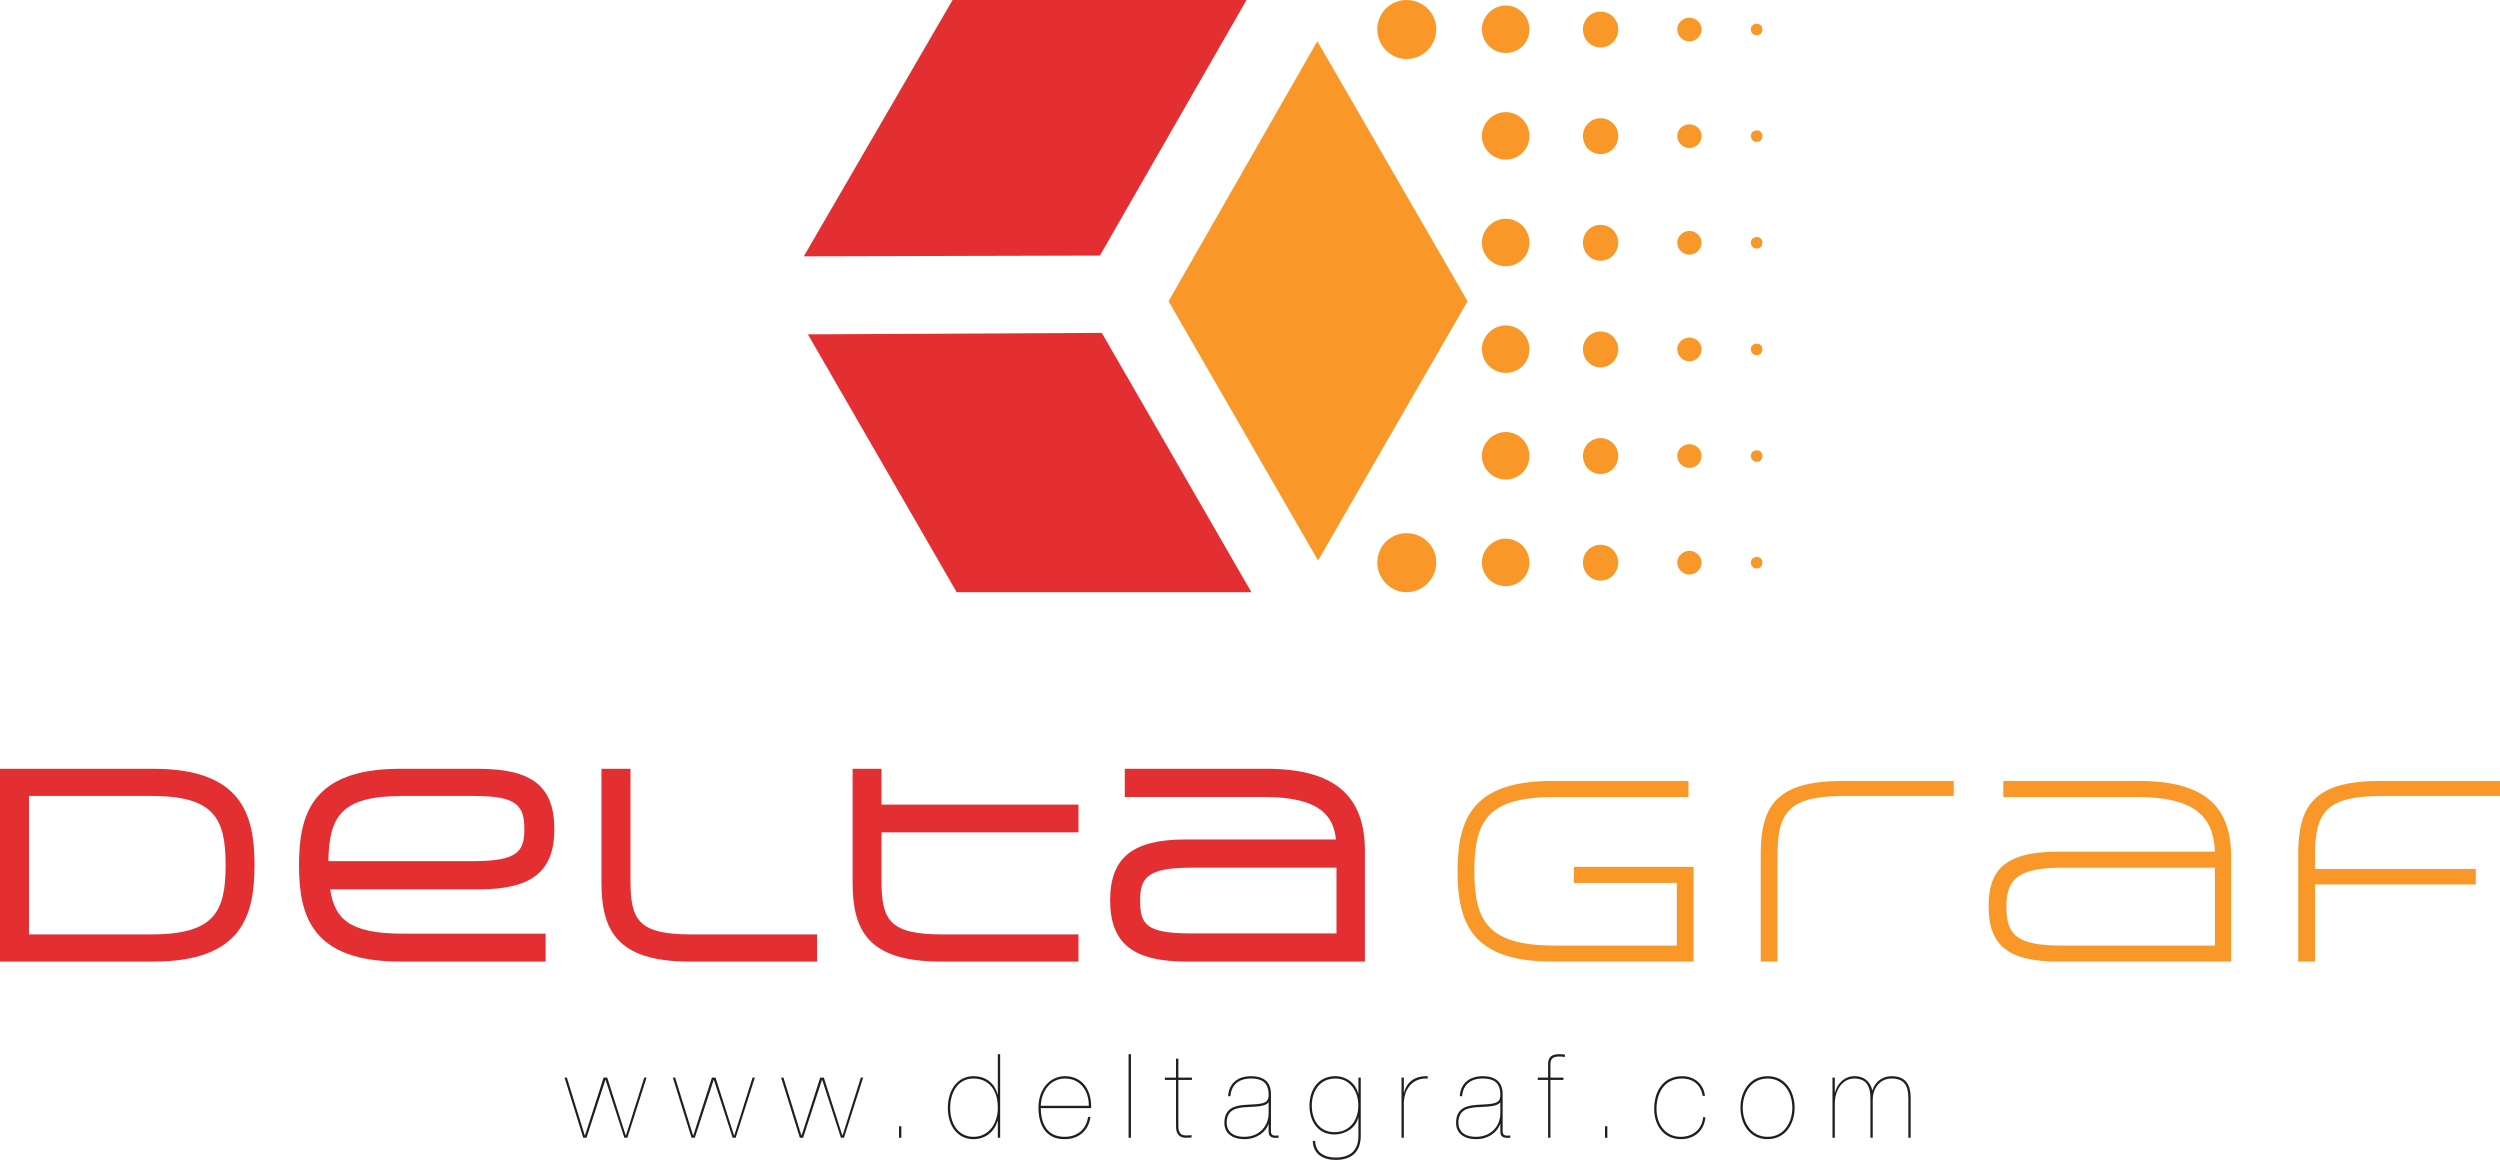<?xml version="1.0" encoding="UTF-8"?>
<svg xmlns="http://www.w3.org/2000/svg" xmlns:xlink="http://www.w3.org/1999/xlink" width="1168.86pt" height="542.3pt" viewBox="0 0 1168.86 542.3" version="1.1">
<defs>
<clipPath id="clip1">
  <path d="M 681 365 L 1168.859 365 L 1168.859 450 L 681 450 Z M 681 365 "/>
</clipPath>
<clipPath id="clip2">
  <path d="M 612 503 L 637 503 L 637 542.301 L 612 542.301 Z M 612 503 "/>
</clipPath>
</defs>
<g id="surface1">
<path style=" stroke:none;fill-rule:nonzero;fill:rgb(89%,18.399%,19.6%);fill-opacity:1;" d="M 70.562 372.137 C 100.23 372.137 105.48 382.559 105.48 404.496 C 105.48 426.434 100.23 436.883 70.562 436.883 L 13.547 436.883 L 13.547 372.137 Z M 0 359.441 L 0 449.582 L 71.754 449.582 C 113.277 449.582 118.996 427.91 118.996 404.496 C 118.996 381.094 113.277 359.441 71.754 359.441 Z M 188.301 372.137 L 221.711 372.137 C 241.887 372.137 245.156 376.742 245.156 387.727 C 245.156 398.227 241.855 402.609 221.363 402.609 L 153.535 402.609 C 153.883 381.738 159.383 372.137 188.301 372.137 M 187.105 359.441 C 145.555 359.441 139.801 381.094 139.801 404.496 C 139.801 427.91 145.555 449.582 187.105 449.582 L 255.09 449.582 L 255.09 436.523 L 188.301 436.523 C 162.965 436.523 156.398 429.34 154.387 415.812 L 224.004 415.812 C 248.676 415.812 259.176 407.402 259.176 387.727 C 259.176 367.629 248.836 359.441 223.531 359.441 Z M 281.207 359.441 L 281.207 412.59 C 281.207 434.777 288.246 449.582 322.441 449.582 L 382.004 449.582 L 382.004 436.883 L 323.387 436.883 C 298.934 436.883 294.785 430.676 294.785 411.961 L 294.785 359.441 Z M 398.629 359.441 L 398.629 412.59 C 398.629 434.777 405.641 449.582 439.836 449.582 L 504.234 449.582 L 504.234 436.883 L 440.777 436.883 C 416.324 436.883 412.145 430.676 412.145 411.961 L 412.145 389.141 L 504.234 389.141 L 504.234 376.191 L 412.145 376.191 L 412.145 359.441 Z M 533.059 420.918 C 533.059 410.355 536.516 405.676 556.883 405.676 L 624.867 405.676 L 624.867 436.41 L 556.504 436.41 C 535.258 436.41 533.059 431.684 533.059 420.918 M 525.891 359.441 L 525.891 372.629 L 591.141 372.629 C 617.637 372.629 623.48 381.82 624.613 392.488 L 554.211 392.488 C 529.539 392.488 519.039 400.992 519.039 420.918 C 519.039 441.004 529.695 449.582 554.684 449.582 L 638.16 449.582 L 638.16 397.879 C 638.16 371.633 623.516 359.441 592.113 359.441 "/>
<g clip-path="url(#clip1)" clip-rule="nonzero">
<path style=" stroke:none;fill-rule:nonzero;fill:rgb(97.299%,59.599%,16.1%);fill-opacity:1;" d="M 1113.859 372.137 L 1168.859 372.137 L 1168.859 365.129 L 1112.879 365.129 C 1082.109 365.129 1074.512 376.492 1074.512 399.262 L 1074.512 449.582 L 1082.359 449.582 L 1082.359 413.516 L 1157.539 413.516 L 1157.539 406.27 L 1082.359 406.27 L 1082.359 399.875 C 1082.359 379.367 1087.891 372.137 1113.859 372.137 M 1035.559 442.102 L 964.406 442.102 C 943.004 442.102 938.066 437.387 938.066 423.746 C 938.066 410.355 944.387 405.676 964.754 405.676 L 1035.559 405.676 Z M 999.984 365.129 L 936.621 365.129 L 936.621 372.629 L 999.012 372.629 C 1025.191 372.629 1034.969 381.062 1035.559 398.191 L 962.078 398.191 C 935.773 398.191 929.77 408.203 929.77 423.746 C 929.77 441.758 938.445 449.582 962.555 449.582 L 1043.172 449.582 L 1043.172 400.738 C 1043.172 376.945 1030.75 365.129 999.984 365.129 M 823.223 399.262 L 823.223 449.582 L 831.047 449.582 L 831.047 399.875 C 831.047 379.367 836.609 372.137 862.539 372.137 L 913.457 372.137 L 913.457 365.129 L 861.598 365.129 C 830.828 365.129 823.223 376.492 823.223 399.262 M 735.879 412.809 L 783.996 412.809 L 783.996 442.102 L 727.047 442.102 C 695.961 442.102 689.328 431.023 689.328 407.355 C 689.328 383.094 696.055 372.629 727.047 372.629 L 789.434 372.629 L 789.434 365.129 L 725.883 365.129 C 688.574 365.129 681.473 382.637 681.473 407.355 C 681.473 431.73 688.23 449.582 725.883 449.582 L 791.824 449.582 L 791.824 405.312 L 735.879 405.312 "/>
</g>
<path style=" stroke:none;fill-rule:evenodd;fill:rgb(97.299%,59.599%,16.1%);fill-opacity:1;" d="M 657.586 0.004 C 665.285 0.004 671.508 5.992 671.508 13.676 C 671.508 21.359 665.285 27.602 657.586 27.602 C 650.199 27.602 643.941 21.359 643.941 13.676 C 643.941 5.992 650.199 0.004 657.586 0.004 "/>
<path style=" stroke:none;fill-rule:evenodd;fill:rgb(97.299%,59.599%,16.1%);fill-opacity:1;" d="M 703.941 2.566 C 710.23 2.566 715.07 7.676 715.07 13.676 C 715.07 19.914 710.23 24.773 703.941 24.773 C 698.004 24.773 692.848 19.914 692.848 13.676 C 692.848 7.676 698.004 2.566 703.941 2.566 "/>
<path style=" stroke:none;fill-rule:evenodd;fill:rgb(97.299%,59.599%,16.1%);fill-opacity:1;" d="M 748.324 5.41 C 752.91 5.41 756.59 9.117 756.59 13.676 C 756.59 18.5 752.91 22.195 748.324 22.195 C 743.797 22.195 740.09 18.5 740.09 13.676 C 740.09 9.117 743.797 5.41 748.324 5.41 "/>
<path style=" stroke:none;fill-rule:evenodd;fill:rgb(97.299%,59.599%,16.1%);fill-opacity:1;" d="M 789.875 8.254 C 793.016 8.254 795.562 10.816 795.562 13.676 C 795.562 16.789 793.016 19.348 789.875 19.348 C 786.762 19.348 784.184 16.789 784.184 13.676 C 784.184 10.816 786.762 8.254 789.875 8.254 "/>
<path style=" stroke:none;fill-rule:evenodd;fill:rgb(97.299%,59.599%,16.1%);fill-opacity:1;" d="M 821.461 11.098 C 822.875 11.098 824.008 12.23 824.008 13.676 C 824.008 15.375 822.875 16.504 821.461 16.504 C 819.762 16.504 818.602 15.375 818.602 13.676 C 818.602 12.23 819.762 11.098 821.461 11.098 "/>
<path style=" stroke:none;fill-rule:evenodd;fill:rgb(97.299%,59.599%,16.1%);fill-opacity:1;" d="M 703.941 52.414 C 710.23 52.414 715.07 57.539 715.07 63.527 C 715.07 69.777 710.23 74.621 703.941 74.621 C 698.004 74.621 692.848 69.777 692.848 63.527 C 692.848 57.539 698.004 52.414 703.941 52.414 "/>
<path style=" stroke:none;fill-rule:evenodd;fill:rgb(97.299%,59.599%,16.1%);fill-opacity:1;" d="M 748.324 55.273 C 752.91 55.273 756.59 58.969 756.59 63.527 C 756.59 68.363 752.91 72.043 748.324 72.043 C 743.797 72.043 740.09 68.363 740.09 63.527 C 740.09 58.969 743.797 55.273 748.324 55.273 "/>
<path style=" stroke:none;fill-rule:evenodd;fill:rgb(97.299%,59.599%,16.1%);fill-opacity:1;" d="M 789.875 58.117 C 793.016 58.117 795.562 60.664 795.562 63.523 C 795.562 66.637 793.016 69.215 789.875 69.215 C 786.762 69.215 784.184 66.637 784.184 63.523 C 784.184 60.664 786.762 58.117 789.875 58.117 "/>
<path style=" stroke:none;fill-rule:evenodd;fill:rgb(97.299%,59.599%,16.1%);fill-opacity:1;" d="M 821.461 60.965 C 822.875 60.965 824.008 62.078 824.008 63.523 C 824.008 65.223 822.875 66.367 821.461 66.367 C 819.762 66.367 818.602 65.223 818.602 63.523 C 818.602 62.078 819.762 60.965 821.461 60.965 "/>
<path style=" stroke:none;fill-rule:evenodd;fill:rgb(97.299%,59.599%,16.1%);fill-opacity:1;" d="M 703.941 102.277 C 710.23 102.277 715.07 107.387 715.07 113.371 C 715.07 119.629 710.23 124.469 703.941 124.469 C 698.004 124.469 692.848 119.629 692.848 113.371 C 692.848 107.387 698.004 102.277 703.941 102.277 "/>
<path style=" stroke:none;fill-rule:evenodd;fill:rgb(97.299%,59.599%,16.1%);fill-opacity:1;" d="M 748.324 105.121 C 752.91 105.121 756.59 108.816 756.59 113.371 C 756.59 118.215 752.91 121.906 748.324 121.906 C 743.797 121.906 740.09 118.215 740.09 113.371 C 740.09 108.816 743.797 105.121 748.324 105.121 "/>
<path style=" stroke:none;fill-rule:evenodd;fill:rgb(97.299%,59.599%,16.1%);fill-opacity:1;" d="M 789.875 107.969 C 793.016 107.969 795.562 110.527 795.562 113.371 C 795.562 116.5 793.016 119.078 789.875 119.078 C 786.762 119.078 784.184 116.5 784.184 113.371 C 784.184 110.527 786.762 107.969 789.875 107.969 "/>
<path style=" stroke:none;fill-rule:evenodd;fill:rgb(97.299%,59.599%,16.1%);fill-opacity:1;" d="M 821.461 110.812 C 822.875 110.812 824.008 111.941 824.008 113.371 C 824.008 115.07 822.875 116.219 821.461 116.219 C 819.762 116.219 818.602 115.07 818.602 113.371 C 818.602 111.941 819.762 110.812 821.461 110.812 "/>
<path style=" stroke:none;fill-rule:evenodd;fill:rgb(97.299%,59.599%,16.1%);fill-opacity:1;" d="M 703.941 152.145 C 710.23 152.145 715.07 157.25 715.07 163.223 C 715.07 169.492 710.23 174.332 703.941 174.332 C 698.004 174.332 692.848 169.492 692.848 163.223 C 692.848 157.25 698.004 152.145 703.941 152.145 "/>
<path style=" stroke:none;fill-rule:evenodd;fill:rgb(97.299%,59.599%,16.1%);fill-opacity:1;" d="M 748.324 154.984 C 752.91 154.984 756.59 158.68 756.59 163.223 C 756.59 168.062 752.91 171.77 748.324 171.77 C 743.797 171.77 740.09 168.062 740.09 163.223 C 740.09 158.68 743.797 154.984 748.324 154.984 "/>
<path style=" stroke:none;fill-rule:evenodd;fill:rgb(97.299%,59.599%,16.1%);fill-opacity:1;" d="M 789.875 157.832 C 793.016 157.832 795.562 160.379 795.562 163.223 C 795.562 166.348 793.016 168.926 789.875 168.926 C 786.762 168.926 784.184 166.348 784.184 163.223 C 784.184 160.379 786.762 157.832 789.875 157.832 "/>
<path style=" stroke:none;fill-rule:evenodd;fill:rgb(97.299%,59.599%,16.1%);fill-opacity:1;" d="M 821.461 160.66 C 822.875 160.66 824.008 161.789 824.008 163.223 C 824.008 164.934 822.875 166.082 821.461 166.082 C 819.762 166.082 818.602 164.934 818.602 163.223 C 818.602 161.789 819.762 160.66 821.461 160.66 "/>
<path style=" stroke:none;fill-rule:evenodd;fill:rgb(97.299%,59.599%,16.1%);fill-opacity:1;" d="M 703.941 201.988 C 710.23 201.988 715.07 207.098 715.07 213.086 C 715.07 219.34 710.23 224.195 703.941 224.195 C 698.004 224.195 692.848 219.34 692.848 213.086 C 692.848 207.098 698.004 201.988 703.941 201.988 "/>
<path style=" stroke:none;fill-rule:evenodd;fill:rgb(97.299%,59.599%,16.1%);fill-opacity:1;" d="M 748.324 204.836 C 752.91 204.836 756.59 208.543 756.59 213.086 C 756.59 217.926 752.91 221.617 748.324 221.617 C 743.797 221.617 740.09 217.926 740.09 213.086 C 740.09 208.543 743.797 204.836 748.324 204.836 "/>
<path style=" stroke:none;fill-rule:evenodd;fill:rgb(97.299%,59.599%,16.1%);fill-opacity:1;" d="M 789.875 207.68 C 793.016 207.68 795.562 210.227 795.562 213.086 C 795.562 216.211 793.016 218.773 789.875 218.773 C 786.762 218.773 784.184 216.211 784.184 213.086 C 784.184 210.227 786.762 207.68 789.875 207.68 "/>
<path style=" stroke:none;fill-rule:evenodd;fill:rgb(97.299%,59.599%,16.1%);fill-opacity:1;" d="M 821.461 210.523 C 822.875 210.523 824.008 211.656 824.008 213.086 C 824.008 214.785 822.875 215.93 821.461 215.93 C 819.762 215.93 818.602 214.785 818.602 213.086 C 818.602 211.656 819.762 210.523 821.461 210.523 "/>
<path style=" stroke:none;fill-rule:evenodd;fill:rgb(97.299%,59.599%,16.1%);fill-opacity:1;" d="M 657.586 249.277 C 665.285 249.277 671.508 255.266 671.508 262.949 C 671.508 270.617 665.285 276.875 657.586 276.875 C 650.199 276.875 643.941 270.617 643.941 262.949 C 643.941 255.266 650.199 249.277 657.586 249.277 "/>
<path style=" stroke:none;fill-rule:evenodd;fill:rgb(97.299%,59.599%,16.1%);fill-opacity:1;" d="M 703.941 251.84 C 710.23 251.84 715.07 256.965 715.07 262.949 C 715.07 269.203 710.23 274.047 703.941 274.047 C 698.004 274.047 692.848 269.203 692.848 262.949 C 692.848 256.965 698.004 251.84 703.941 251.84 "/>
<path style=" stroke:none;fill-rule:evenodd;fill:rgb(97.299%,59.599%,16.1%);fill-opacity:1;" d="M 748.324 254.699 C 752.91 254.699 756.59 258.391 756.59 262.949 C 756.59 267.773 752.91 271.469 748.324 271.469 C 743.797 271.469 740.09 267.773 740.09 262.949 C 740.09 258.391 743.797 254.699 748.324 254.699 "/>
<path style=" stroke:none;fill-rule:evenodd;fill:rgb(97.299%,59.599%,16.1%);fill-opacity:1;" d="M 789.875 257.543 C 793.016 257.543 795.562 260.09 795.562 262.949 C 795.562 266.062 793.016 268.637 789.875 268.637 C 786.762 268.637 784.184 266.062 784.184 262.949 C 784.184 260.09 786.762 257.543 789.875 257.543 "/>
<path style=" stroke:none;fill-rule:evenodd;fill:rgb(97.299%,59.599%,16.1%);fill-opacity:1;" d="M 821.461 260.371 C 822.875 260.371 824.008 261.504 824.008 262.949 C 824.008 264.633 822.875 265.777 821.461 265.777 C 819.762 265.777 818.602 264.633 818.602 262.949 C 818.602 261.504 819.762 260.371 821.461 260.371 "/>
<path style=" stroke:none;fill-rule:evenodd;fill:rgb(97.299%,59.599%,16.1%);fill-opacity:1;" d="M 546.352 140.828 L 615.906 19.258 L 686.156 140.828 L 616.254 262.07 Z M 546.352 140.828 "/>
<path style=" stroke:none;fill-rule:evenodd;fill:rgb(89%,18.399%,19.6%);fill-opacity:1;" d="M 514.262 119.484 L 375.812 119.848 L 445.367 0.004 L 582.812 0.004 Z M 514.262 119.484 "/>
<path style=" stroke:none;fill-rule:evenodd;fill:rgb(89%,18.399%,19.6%);fill-opacity:1;" d="M 515.141 155.633 L 585.074 276.871 L 447.285 276.871 L 377.73 156.324 Z M 515.141 155.633 "/>
<path style=" stroke:none;fill-rule:nonzero;fill:rgb(13.3%,11.8%,12.199%);fill-opacity:1;" d="M 301.211 503.816 L 302.305 503.816 L 293.328 531.953 L 291.902 531.953 L 283.145 504.914 L 283.035 504.914 L 274.223 531.953 L 272.691 531.953 L 263.934 503.816 L 265.027 503.816 L 273.402 530.859 L 273.512 530.859 L 282.215 503.816 L 283.91 503.816 L 292.562 530.859 L 292.672 530.859 "/>
<path style=" stroke:none;fill-rule:nonzero;fill:rgb(13.3%,11.8%,12.199%);fill-opacity:1;" d="M 351.844 503.816 L 352.938 503.816 L 343.965 531.953 L 342.539 531.953 L 333.781 504.914 L 333.672 504.914 L 324.859 531.953 L 323.324 531.953 L 314.566 503.816 L 315.664 503.816 L 324.039 530.859 L 324.145 530.859 L 332.852 503.816 L 334.547 503.816 L 343.195 530.859 L 343.305 530.859 "/>
<path style=" stroke:none;fill-rule:nonzero;fill:rgb(13.3%,11.8%,12.199%);fill-opacity:1;" d="M 402.477 503.816 L 403.574 503.816 L 394.598 531.953 L 393.172 531.953 L 384.414 504.914 L 384.305 504.914 L 375.492 531.953 L 373.961 531.953 L 365.199 503.816 L 366.297 503.816 L 374.672 530.859 L 374.781 530.859 L 383.484 503.816 L 385.18 503.816 L 393.828 530.859 L 393.938 530.859 "/>
<path style=" stroke:none;fill-rule:nonzero;fill:rgb(13.3%,11.8%,12.199%);fill-opacity:1;" d="M 420.324 531.953 L 421.418 531.953 L 421.418 526.59 L 420.324 526.59 Z M 420.324 531.953 "/>
<path style=" stroke:none;fill-rule:nonzero;fill:rgb(13.3%,11.8%,12.199%);fill-opacity:1;" d="M 455.141 504.258 C 447.422 504.258 444.246 511.426 444.246 517.941 C 444.246 525.168 447.859 531.516 455.141 531.516 C 462.363 531.516 466.523 525.223 466.523 517.941 C 466.523 509.238 461.98 504.258 455.141 504.258 M 466.523 492.871 L 467.617 492.871 L 467.617 531.953 L 466.523 531.953 L 466.523 524.07 L 466.414 524.07 C 464.992 528.996 460.887 532.609 455.141 532.609 C 447.695 532.609 443.152 526.426 443.152 517.941 C 443.152 510.059 447.367 503.16 455.141 503.16 C 461.105 503.16 465.102 506.609 466.414 511.699 L 466.523 511.699 "/>
<path style=" stroke:none;fill-rule:nonzero;fill:rgb(13.3%,11.8%,12.199%);fill-opacity:1;" d="M 509.059 517.012 C 509.109 510.113 505.227 504.258 497.945 504.258 C 491.867 504.258 486.996 509.129 486.613 517.012 Z M 486.613 518.105 C 486.723 525.66 489.734 531.516 497.727 531.516 C 503.527 531.516 507.797 528.285 508.727 522.211 L 509.824 522.211 C 509.059 528.668 504.238 532.609 497.836 532.609 C 489.133 532.719 485.52 526.262 485.52 517.887 C 485.52 508.527 491.484 503.16 497.836 503.16 C 506.594 503.16 510.48 510.387 510.152 518.105 "/>
<path style=" stroke:none;fill-rule:nonzero;fill:rgb(13.3%,11.8%,12.199%);fill-opacity:1;" d="M 527.668 531.953 L 528.766 531.953 L 528.766 492.871 L 527.668 492.871 Z M 527.668 531.953 "/>
<path style=" stroke:none;fill-rule:nonzero;fill:rgb(13.3%,11.8%,12.199%);fill-opacity:1;" d="M 550.934 504.914 L 550.934 526.48 C 550.934 530.695 553.012 530.859 554.711 530.859 C 555.805 530.859 556.789 530.805 557.117 530.695 L 557.117 531.789 C 556.461 531.844 556.133 531.953 554.434 531.953 C 551.863 531.953 549.84 530.695 549.84 526.699 L 549.84 504.914 L 544.637 504.914 L 544.637 503.816 L 549.84 503.816 L 549.84 494.949 L 550.934 494.949 L 550.934 503.816 L 557.281 503.816 L 557.281 504.914 "/>
<path style=" stroke:none;fill-rule:nonzero;fill:rgb(13.3%,11.8%,12.199%);fill-opacity:1;" d="M 593.137 515.422 L 593.027 515.422 C 591.551 517.559 586.676 517.34 582.133 517.668 C 577.699 517.996 573.539 518.98 573.539 525.004 C 573.539 528.23 575.621 531.516 581.75 531.516 C 589.086 531.516 593.137 526.152 593.137 520.621 Z M 574.195 512.52 C 574.469 507.211 577.973 503.16 584.926 503.16 C 589.906 503.16 594.066 505.078 594.23 511.207 L 594.23 529.105 C 594.23 531.242 596.258 531.023 597.789 530.859 L 597.789 531.953 C 595.652 532.117 593.137 532.117 593.137 529.219 L 593.137 525.551 L 593.027 525.551 C 591.934 529.16 587.664 532.609 581.859 532.609 C 576.277 532.609 572.445 529.984 572.445 525.004 C 572.445 518.051 577.426 516.902 582.133 516.574 C 589.852 516.133 593.137 516.297 593.137 512.027 C 593.137 508.637 592.426 504.258 584.926 504.258 C 579.066 504.258 575.676 507.266 575.289 512.52 "/>
<g clip-path="url(#clip2)" clip-rule="nonzero">
<path style=" stroke:none;fill-rule:nonzero;fill:rgb(13.3%,11.8%,12.199%);fill-opacity:1;" d="M 624.34 504.258 C 617.059 504.258 613.336 510.113 613.336 516.957 C 613.336 523.906 617.059 529.328 623.898 529.328 C 631.125 529.328 635.066 523.742 635.066 516.957 C 635.121 510.496 631.398 504.258 624.34 504.258 M 635.121 522.539 L 635.012 522.539 C 633.859 527.52 628.77 530.422 623.953 530.422 C 616.129 530.422 612.238 524.18 612.238 516.957 C 612.238 509.402 616.398 503.16 624.34 503.16 C 629.703 503.16 633.914 506.719 635.012 511.316 L 635.121 511.316 L 635.121 503.82 L 636.215 503.82 L 636.215 531.023 C 636.215 538.688 631.836 542.301 624.504 542.301 C 618.809 542.301 613.938 539.727 613.773 533.434 L 614.867 533.434 C 615.086 539.016 619.355 541.207 624.445 541.207 C 631.234 541.207 635.121 537.977 635.121 531.023 "/>
</g>
<path style=" stroke:none;fill-rule:nonzero;fill:rgb(13.3%,11.8%,12.199%);fill-opacity:1;" d="M 656.359 531.953 L 655.266 531.953 L 655.266 503.816 L 656.359 503.816 L 656.359 510.77 L 656.469 510.77 C 657.512 506.609 660.797 502.941 667.527 503.16 L 667.527 504.258 C 659.809 503.871 656.359 509.895 656.359 516.023 "/>
<path style=" stroke:none;fill-rule:nonzero;fill:rgb(13.3%,11.8%,12.199%);fill-opacity:1;" d="M 701.465 515.422 L 701.355 515.422 C 699.879 517.559 695.008 517.34 690.461 517.668 C 686.027 517.996 681.867 518.98 681.867 525.004 C 681.867 528.23 683.949 531.516 690.078 531.516 C 697.414 531.516 701.465 526.152 701.465 520.621 Z M 682.523 512.52 C 682.801 507.211 686.301 503.16 693.254 503.16 C 698.234 503.16 702.395 505.078 702.559 511.207 L 702.559 529.105 C 702.559 531.242 704.586 531.023 706.117 530.859 L 706.117 531.953 C 703.984 532.117 701.465 532.117 701.465 529.219 L 701.465 525.551 L 701.355 525.551 C 700.262 529.16 695.992 532.609 690.188 532.609 C 684.605 532.609 680.773 529.984 680.773 525.004 C 680.773 518.051 685.754 516.902 690.461 516.574 C 698.18 516.133 701.465 516.297 701.465 512.027 C 701.465 508.637 700.754 504.258 693.254 504.258 C 687.398 504.258 684.004 507.266 683.621 512.52 "/>
<path style=" stroke:none;fill-rule:nonzero;fill:rgb(13.3%,11.8%,12.199%);fill-opacity:1;" d="M 718.98 504.914 L 718.98 503.816 L 723.797 503.816 L 723.797 497.578 C 723.797 493.09 726.973 492.871 729.328 492.871 C 730.312 492.871 731.078 493.035 731.68 493.09 L 731.68 494.184 C 730.641 494.02 729.93 493.965 729.109 493.965 C 725.605 493.965 724.895 495.223 724.895 497.961 L 724.895 503.816 L 730.969 503.816 L 730.969 504.914 L 724.895 504.914 L 724.895 531.953 L 723.797 531.953 L 723.797 504.914 "/>
<path style=" stroke:none;fill-rule:nonzero;fill:rgb(13.3%,11.8%,12.199%);fill-opacity:1;" d="M 750.402 531.953 L 751.496 531.953 L 751.496 526.59 L 750.402 526.59 Z M 750.402 531.953 "/>
<path style=" stroke:none;fill-rule:nonzero;fill:rgb(13.3%,11.8%,12.199%);fill-opacity:1;" d="M 797.367 522.375 C 796.766 528.668 792.223 532.609 785.871 532.609 C 777.883 532.609 773.391 526.152 773.391 518.488 C 773.391 510.332 777.496 503.16 786.527 503.16 C 791.785 503.16 796.438 506.391 797.148 512.355 L 796.055 512.355 C 795.18 506.883 791.184 504.258 786.527 504.258 C 777.551 504.258 774.488 511.863 774.488 518.488 C 774.488 525.387 778.43 531.516 785.871 531.516 C 791.402 531.516 795.836 528.012 796.273 522.375 "/>
<path style=" stroke:none;fill-rule:nonzero;fill:rgb(13.3%,11.8%,12.199%);fill-opacity:1;" d="M 826.438 531.516 C 833.934 531.516 837.984 525.004 837.984 517.887 C 837.984 510.879 833.934 504.258 826.438 504.258 C 818.828 504.258 814.828 510.879 814.828 517.887 C 814.828 525.004 818.828 531.516 826.438 531.516 M 826.438 503.16 C 834.645 503.16 839.078 510.223 839.078 517.887 C 839.078 525.605 834.645 532.609 826.379 532.609 C 818.172 532.609 813.734 525.605 813.734 517.887 C 813.734 510.223 818.172 503.16 826.438 503.16 "/>
<path style=" stroke:none;fill-rule:nonzero;fill:rgb(13.3%,11.8%,12.199%);fill-opacity:1;" d="M 856.762 503.816 L 857.855 503.816 L 857.855 510.77 L 857.965 510.77 C 859.008 506.445 862.562 503.16 866.941 503.16 C 871.32 503.051 874.441 505.57 875.371 509.73 L 875.48 509.73 C 876.578 505.844 880.133 503.16 884.402 503.16 C 891.191 503.16 893.328 507.375 893.328 513.453 L 893.328 531.953 L 892.23 531.953 L 892.23 513.453 C 892.23 507.867 890.535 504.258 884.402 504.258 C 878.875 504.258 875.645 508.855 875.59 514.109 L 875.59 531.953 L 874.496 531.953 L 874.496 513.891 C 874.551 508.691 873.184 504.258 866.941 504.258 C 861.359 504.258 857.855 509.785 857.855 516.023 L 857.855 531.953 L 856.762 531.953 "/>
</g>
</svg>

